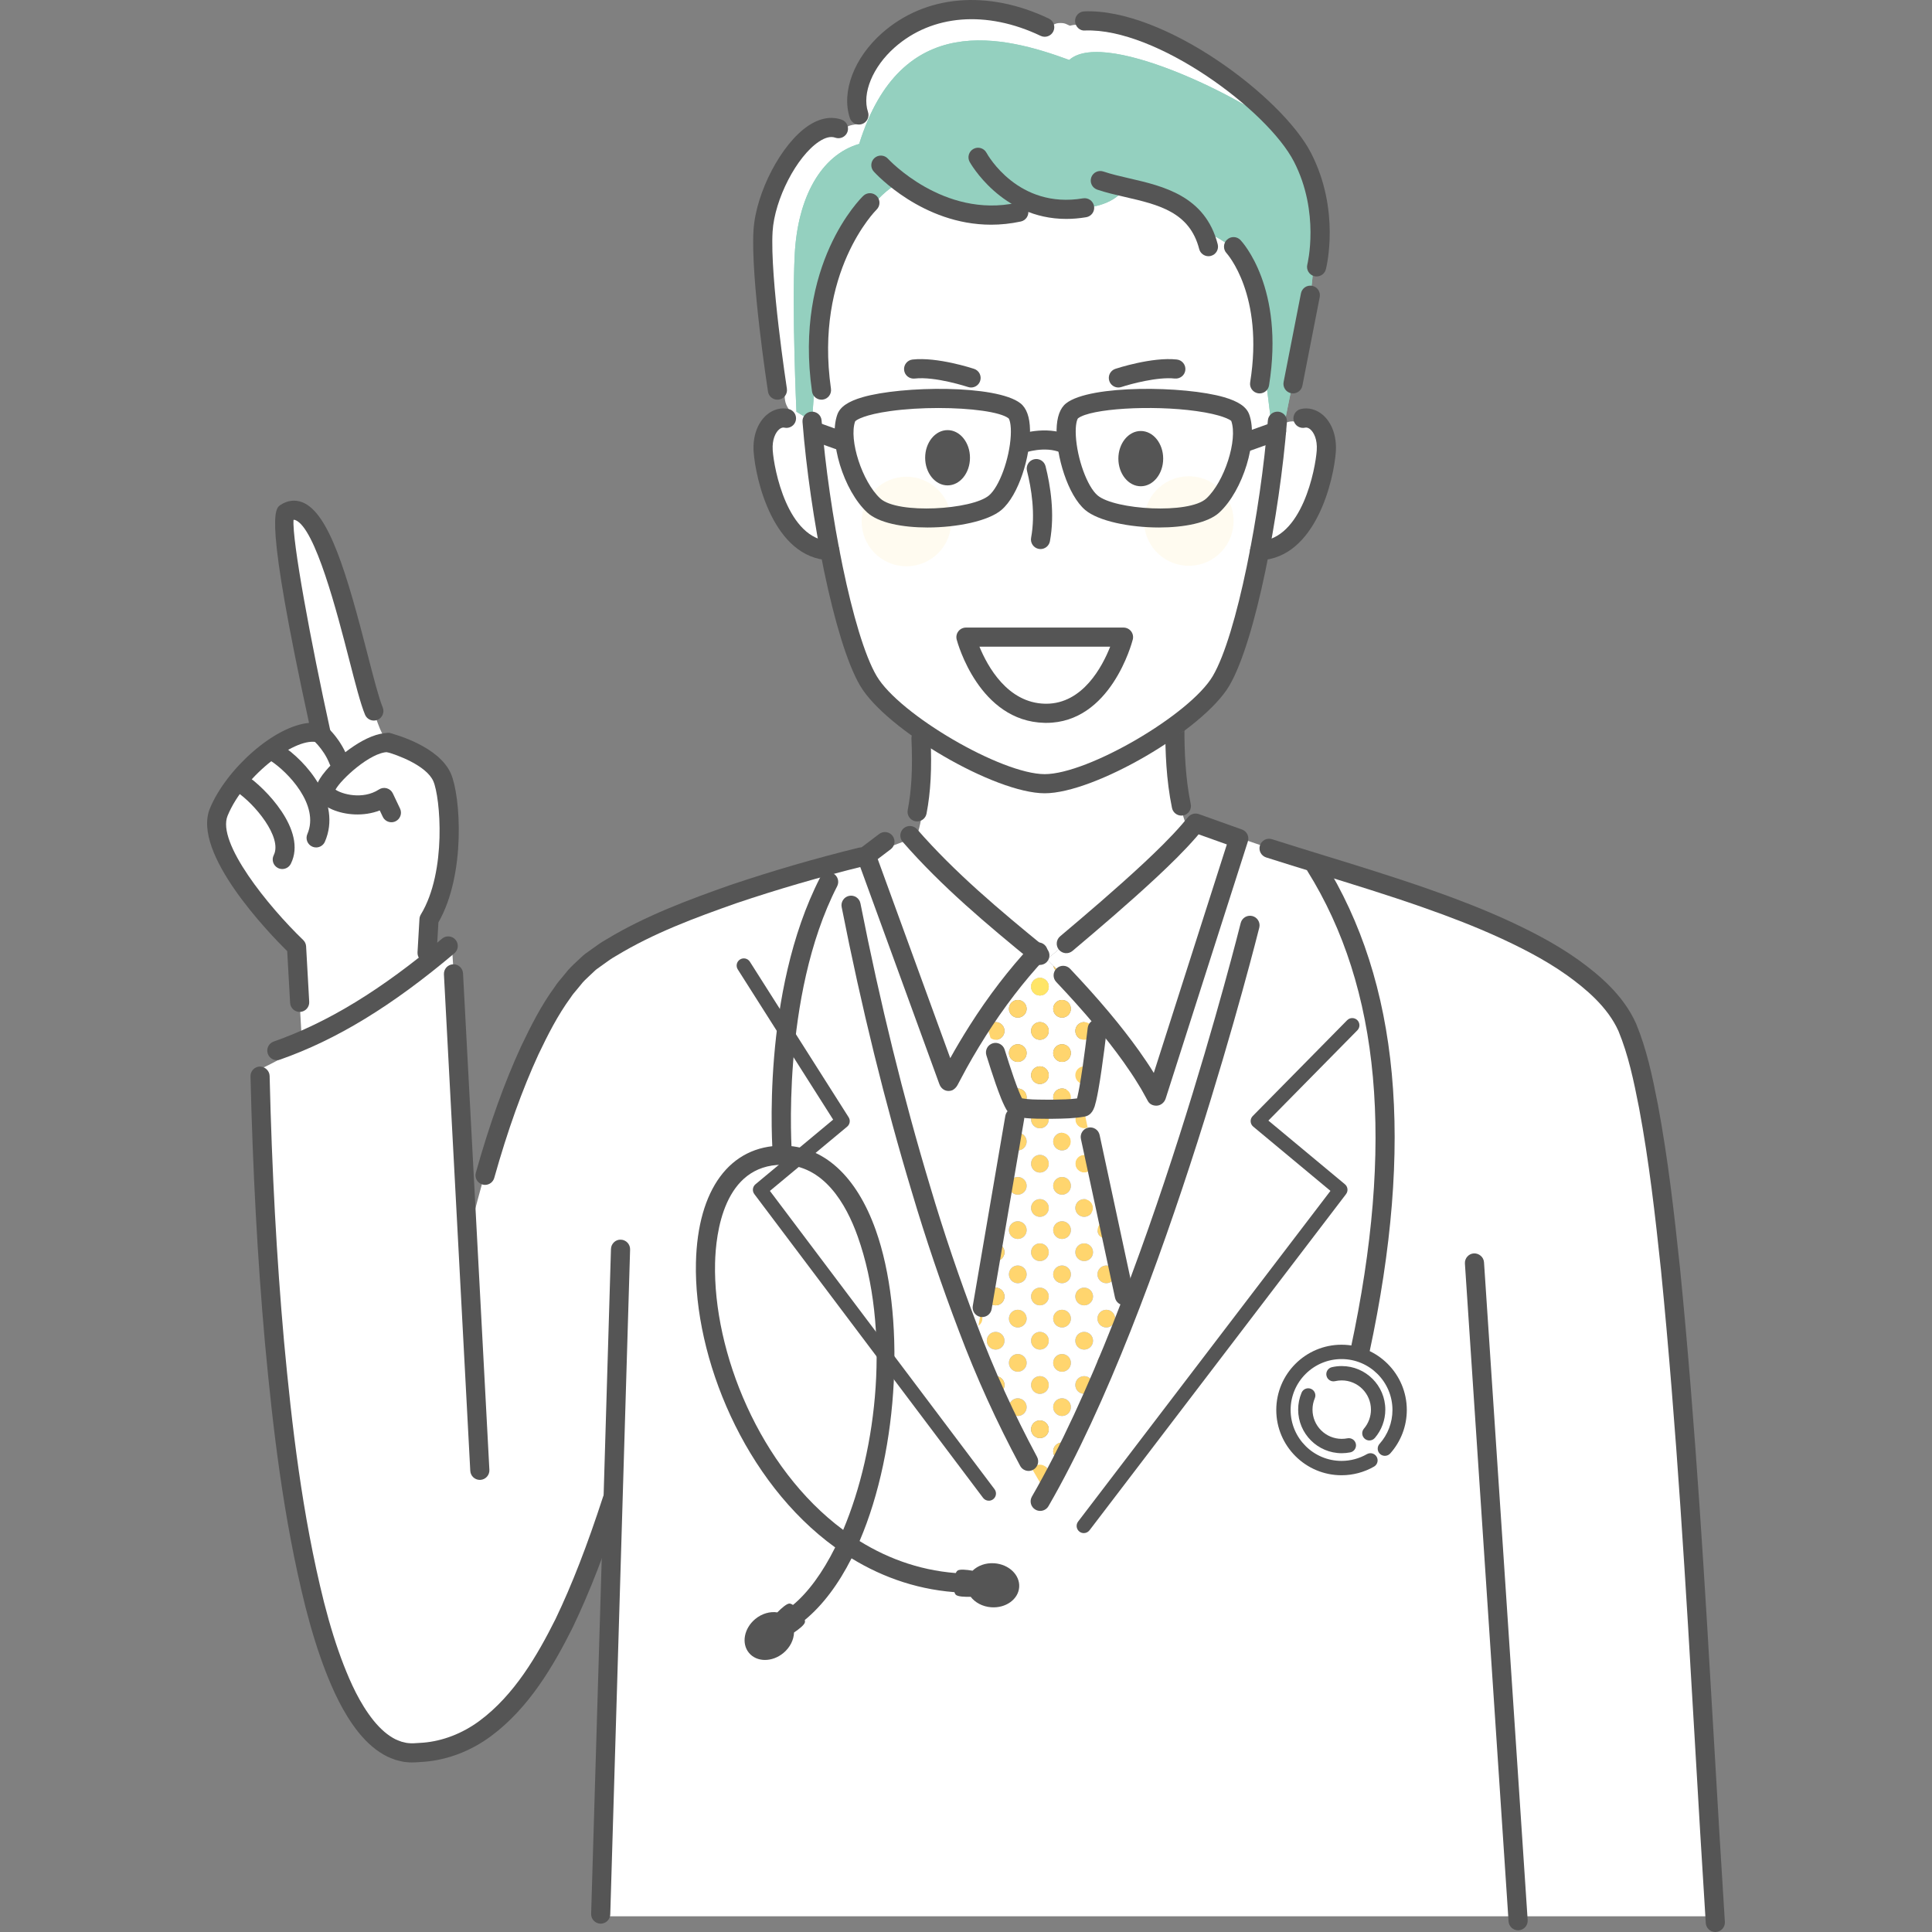 <?xml version="1.0" encoding="utf-8"?>
<!-- Generator: Adobe Illustrator 27.5.0, SVG Export Plug-In . SVG Version: 6.00 Build 0)  -->
<svg version="1.1" id="レイヤー_1" xmlns="http://www.w3.org/2000/svg" xmlns:xlink="http://www.w3.org/1999/xlink" x="0px"
	 y="0px" viewBox="0 0 227.96 227.963" style="enable-background:new 0 0 227.96 227.963;" xml:space="preserve">
<rect x="0" y="0" width="227.96" height="227.963" fill="#808080" stroke="none"/>
<style type="text/css">
	.st0{fill:#FFFFFF;}
	.st1{fill:#555555;}
	.st2{fill:#FFD56E;}
	.st3{fill:#FFECB4;}
	.st4{fill:#FFE567;}
	.st5{opacity:0.2;}
	.st6{fill:#93D0C0;}
	.st7{fill:#94D0BF;}
</style>
<g>
	<g>
		<g>
			<g>
				<g>
					<path class="st0" d="M25.812,95.819c-1.419,4.603,9.18,15.908,9.18,15.908l0.803,14.341
						c4.115,1.784,8.342-5.859,14.331-9.063l0.494-8.511c0,0,3.493-9.092,2.519-12.932
						c-0.974-3.84-4.809-7.153-7.294-8.062c-2.485-0.908-6.392-28.538-12.118-26.984
						c-2.708,0.735,3.642,25.677,3.642,25.677S28.182,88.134,25.812,95.819z"/>
				</g>
				<g>
					<g>
						<g>
							<path class="st1" d="M49.492,108.428l-0.228,3.938c-0.036,0.622,0.439,1.156,1.062,1.192
								c0.022,0.001,0.044,0.002,0.066,0.002c0.594,0,1.091-0.463,1.126-1.064l0.212-3.665
								c3.248-5.639,2.632-14.917,1.466-17.565c-1.405-3.19-6.51-4.594-7.087-4.743
								c-0.605-0.161-1.218,0.206-1.375,0.808c-0.157,0.603,0.205,1.219,0.808,1.377
								c1.276,0.333,4.768,1.605,5.588,3.469c0.819,1.861,1.615,10.646-1.476,15.73
								C49.559,108.064,49.503,108.243,49.492,108.428z"/>
						</g>
					</g>
					<g>
						<g>
							<path class="st1" d="M24.768,95.39c-2.171,5.268,6.995,14.74,9.121,16.839l0.342,6.103
								c0.034,0.601,0.531,1.066,1.126,1.066c0.021,0,0.043-0.001,0.064-0.002c0.622-0.034,1.098-0.568,1.064-1.189
								l-0.366-6.542c-0.016-0.284-0.139-0.552-0.344-0.751c-4.141-3.989-10.224-11.498-8.92-14.664
								c2.018-4.895,8.267-9.46,10.669-8.632c0.384,0.133,0.814,0.046,1.119-0.224
								c0.305-0.271,0.44-0.687,0.352-1.086c-2.348-10.682-4.54-22.566-4.359-24.973
								c0.085-0.011,0.152,0.008,0.216,0.032c2.345,0.908,4.939,10.986,6.332,16.399
								c0.76,2.953,1.36,5.284,1.885,6.557c0.237,0.578,0.894,0.849,1.474,0.614
								c0.576-0.238,0.851-0.898,0.613-1.474c-0.465-1.128-1.077-3.506-1.786-6.26
								c-2.423-9.414-4.529-16.713-7.703-17.942c-0.858-0.331-1.742-0.225-2.559,0.31
								c-0.689,0.452-1.96,1.285,3.355,25.725C32.327,85.67,26.671,90.774,24.768,95.39z"/>
						</g>
					</g>
					<g>
						<g>
							<path class="st1" d="M45.756,88.743c0.015,0,0.03,0,0.045,0.001c0.589,0.026,1.141-0.479,1.155-1.102
								c0.015-0.623-0.478-1.14-1.102-1.155c-2.567-0.044-5.916,2.687-7.397,4.433
								c-1.233,1.453-1.263,2.219-1.178,2.668c0.149,0.787,0.821,1.456,1.944,1.935
								c1.493,0.639,3.66,0.849,5.584,0.102l0.356,0.748c0.193,0.407,0.598,0.645,1.02,0.645
								c0.163,0,0.327-0.035,0.484-0.109c0.563-0.268,0.802-0.941,0.535-1.503l-0.851-1.792
								c-0.139-0.294-0.399-0.514-0.712-0.602c-0.315-0.09-0.65-0.039-0.922,0.139
								c-1.953,1.27-4.455,0.516-5.128,0.018C40.231,91.957,43.722,88.743,45.756,88.743z"/>
						</g>
					</g>
					<g>
						<g>
							<path class="st1" d="M38.889,90.141c0.174,0.448,0.6,0.721,1.053,0.721c0.136,0,0.274-0.024,0.408-0.076
								c0.581-0.225,0.87-0.88,0.645-1.46c-0.96-2.478-2.856-3.964-2.936-4.025
								c-0.492-0.381-1.196-0.291-1.579,0.201c-0.382,0.49-0.294,1.198,0.195,1.583
								C36.69,87.094,38.164,88.267,38.889,90.141z"/>
						</g>
					</g>
					<g>
						<g>
							<path class="st1" d="M36.851,99.898c0.146,0.064,0.299,0.094,0.449,0.094c0.436,0,0.851-0.254,1.036-0.679
								c2.009-4.63-2.126-9.487-5.204-11.46c-0.524-0.338-1.223-0.184-1.559,0.341
								c-0.337,0.525-0.184,1.224,0.341,1.56c1.987,1.274,5.842,5.223,4.351,8.66
								C36.017,98.985,36.279,99.65,36.851,99.898z"/>
						</g>
					</g>
					<g>
						<g>
							<path class="st1" d="M32.798,102.418c0.163,0.082,0.336,0.12,0.506,0.12c0.413,0,0.811-0.227,1.01-0.622
								c1.987-3.95-3.166-9.06-5.165-10.376c-0.52-0.345-1.22-0.198-1.563,0.322
								c-0.343,0.52-0.198,1.22,0.322,1.563c2.103,1.384,5.448,5.373,4.39,7.478
								C32.017,101.459,32.241,102.138,32.798,102.418z"/>
						</g>
					</g>
				</g>
			</g>
		</g>
	</g>
	<g>
		<g id="XMLID_74_">
			<g>
				<path class="st0" d="M120.395,130.633c-0.64-0.366-2.361-6.319-3.499-10.453c-1.467,2.108-2.984,4.55-4.463,7.325
					l-9.269-26.792c0,0-27.112,7.686-32.746,12.018c-9.241,7.106-13.966,28.98-15.002,32.345l-2.04-32.629
					c-3.863,2.37-16.684,10.937-22.806,13.764c0.65,16.709,1.092,79.444,18.087,80.624
					c11.036,0.766,17.299-10.883,24.214-33.447l0.021,0c-0.359,13.048-2.229,52.715-2.229,52.715h131.512
					c0,0-3.058-93.843-10.345-105.177c-7.737-12.031-36.772-18.152-51.105-24.165
					c0.163,0.584,0.336,1.147,0.554,1.647l0.011,0c0.285-0.308,0.538-0.616,0.78-0.902l4.466,2.832
					l-9.634,29.342c-1.552-3.128-5.963-8.268-8.539-11.413c-0.655,5.084-3.317,13.129-3.763,13.348l8.528,23.445
					c-3.077,7.521-5.445,13.076-9.015,19.199c-3.018-5.048-6.758-9.305-9.182-15.7l1.101-0.028L120.395,130.633z"/>
			</g>
			<g>
				<path class="st0" d="M145.507,99.875l-4.513-2.757c-0.237,0.291-0.485,0.603-0.765,0.915
					c-3.737,4.297-11.341,10.662-16.693,15.153c1.756,1.766,3.931,4.071,6.053,6.58
					c2.628,3.102,5.17,6.505,6.774,9.607L145.507,99.875z"/>
			</g>
			<g>
				<path class="st0" d="M107.921,99.315c4.017,4.502,9.467,9.154,14.378,13.15c0.075-0.097,0.162-0.183,0.237-0.269
					c0.312,0.302,0.646,0.635,1.002,0.991c5.353-4.491,12.956-10.856,16.693-15.153h-0.011
					c-0.226-0.495-0.409-1.055-0.582-1.637c-1.508-5.266-1.002-13.387-1.002-13.387l-30.263,1.152
					c0,0,1.626,9.402-0.226,14.572C108.082,98.938,108.007,99.132,107.921,99.315z"/>
			</g>
			<g>
				<g>
					<path class="st2" d="M131.118,145.985l-0.397-1.85c-0.063-0.012-0.12-0.037-0.186-0.037
						c-0.577,0-1.044,0.467-1.044,1.044c0,0.577,0.468,1.044,1.044,1.044
						C130.755,146.186,130.949,146.102,131.118,145.985z"/>
				</g>
				<g>
					<path class="st2" d="M129.69,139.338c-0.116,0.168-0.2,0.361-0.2,0.581c0,0.379,0.212,0.696,0.514,0.879
						L129.69,139.338z"/>
				</g>
				<g>
					<path class="st2" d="M128.968,147.753c0-0.577-0.468-1.044-1.045-1.044c-0.577,0-1.044,0.467-1.044,1.044
						c0,0.577,0.468,1.044,1.044,1.044C128.499,148.797,128.968,148.329,128.968,147.753z"/>
				</g>
				<g>
					<path class="st2" d="M132.454,152.205c-0.213,0.191-0.353,0.461-0.353,0.771c0,0.465,0.309,0.846,0.73,0.981
						L132.454,152.205z"/>
				</g>
				<g>
					<path class="st2" d="M131.579,155.586c0-0.577-0.468-1.044-1.045-1.044c-0.577,0-1.044,0.468-1.044,1.044
						c0,0.577,0.468,1.044,1.044,1.044C131.111,156.631,131.579,156.163,131.579,155.586z"/>
				</g>
				<g>
					<path class="st2" d="M131.579,150.364c0-0.577-0.468-1.044-1.045-1.044c-0.577,0-1.044,0.468-1.044,1.044
						c0,0.577,0.468,1.044,1.044,1.044C131.111,151.409,131.579,150.941,131.579,150.364z"/>
				</g>
				<g>
					<path class="st2" d="M128.968,158.198c0-0.577-0.468-1.044-1.045-1.044c-0.577,0-1.044,0.467-1.044,1.044
						c0,0.576,0.468,1.044,1.044,1.044C128.499,159.242,128.968,158.774,128.968,158.198z"/>
				</g>
				<g>
					<path class="st2" d="M130.978,159.872c-0.136-0.065-0.284-0.107-0.444-0.107c-0.577,0-1.044,0.468-1.044,1.044
						c0,0.449,0.286,0.824,0.684,0.972C130.444,161.147,130.713,160.512,130.978,159.872z"/>
				</g>
				<g>
					<path class="st2" d="M128.968,163.42c0-0.577-0.468-1.044-1.045-1.044c-0.577,0-1.044,0.468-1.044,1.044
						c0,0.577,0.468,1.045,1.044,1.045C128.499,164.465,128.968,163.997,128.968,163.42z"/>
				</g>
				<g>
					<path class="st2" d="M128.968,137.308c0-0.577-0.468-1.044-1.045-1.044c-0.577,0-1.044,0.467-1.044,1.044
						c0,0.577,0.468,1.044,1.044,1.044C128.499,138.353,128.968,137.885,128.968,137.308z"/>
				</g>
				<g>
					<path class="st2" d="M128.337,133.043l-0.429-1.999c-0.569,0.008-1.029,0.47-1.029,1.041
						c0,0.577,0.468,1.045,1.044,1.045C128.07,133.131,128.21,133.099,128.337,133.043z"/>
				</g>
				<g>
					<path class="st2" d="M123.746,132.086c0-0.577-0.468-1.044-1.045-1.044c-0.577,0-1.044,0.468-1.044,1.044
						c0,0.577,0.468,1.045,1.044,1.045C123.277,133.131,123.746,132.663,123.746,132.086z"/>
				</g>
				<g>
					<path class="st2" d="M121.135,134.697c0-0.577-0.468-1.044-1.045-1.044c-0.333,0-0.616,0.165-0.807,0.408
						l-0.168,0.981c0.143,0.406,0.52,0.7,0.975,0.7C120.667,135.742,121.135,135.274,121.135,134.697z"/>
				</g>
				<g>
					<path class="st2" d="M126.356,134.697c0-0.577-0.468-1.044-1.044-1.044c-0.577,0-1.045,0.468-1.045,1.044
						c0,0.577,0.468,1.044,1.045,1.044C125.888,135.742,126.356,135.274,126.356,134.697z"/>
				</g>
				<g>
					<path class="st2" d="M128.968,142.531c0-0.577-0.468-1.044-1.045-1.044c-0.577,0-1.044,0.467-1.044,1.044
						c0,0.577,0.468,1.045,1.044,1.045C128.499,143.575,128.968,143.107,128.968,142.531z"/>
				</g>
				<g>
					<path class="st2" d="M123.746,142.531c0-0.577-0.468-1.044-1.045-1.044c-0.577,0-1.044,0.467-1.044,1.044
						c0,0.577,0.468,1.045,1.044,1.045C123.277,143.575,123.746,143.107,123.746,142.531z"/>
				</g>
				<g>
					<path class="st2" d="M121.135,145.142c0-0.577-0.468-1.044-1.045-1.044c-0.577,0-1.044,0.467-1.044,1.044
						c0,0.577,0.468,1.044,1.044,1.044C120.667,146.186,121.135,145.718,121.135,145.142z"/>
				</g>
				<g>
					<path class="st2" d="M126.356,145.142c0-0.577-0.468-1.044-1.044-1.044c-0.577,0-1.045,0.467-1.045,1.044
						c0,0.577,0.468,1.044,1.045,1.044C125.888,146.186,126.356,145.718,126.356,145.142z"/>
				</g>
				<g>
					<path class="st2" d="M121.135,139.919c0-0.577-0.468-1.044-1.045-1.044c-0.577,0-1.044,0.468-1.044,1.044
						c0,0.577,0.468,1.044,1.044,1.044C120.667,140.964,121.135,140.496,121.135,139.919z"/>
				</g>
				<g>
					<path class="st2" d="M126.356,139.919c0-0.577-0.468-1.044-1.044-1.044c-0.577,0-1.045,0.468-1.045,1.044
						c0,0.577,0.468,1.044,1.045,1.044C125.888,140.964,126.356,140.496,126.356,139.919z"/>
				</g>
				<g>
					<path class="st2" d="M117.986,141.636l-0.326,1.903c0.487-0.089,0.863-0.496,0.863-1.008
						C118.523,142.142,118.301,141.816,117.986,141.636z"/>
				</g>
				<g>
					<path class="st2" d="M123.746,137.308c0-0.577-0.468-1.044-1.045-1.044c-0.577,0-1.044,0.467-1.044,1.044
						c0,0.577,0.468,1.044,1.044,1.044C123.277,138.353,123.746,137.885,123.746,137.308z"/>
				</g>
				<g>
					<path class="st2" d="M128.968,152.975c0-0.577-0.468-1.044-1.045-1.044c-0.577,0-1.044,0.468-1.044,1.044
						c0,0.577,0.468,1.045,1.044,1.045C128.499,154.02,128.968,153.552,128.968,152.975z"/>
				</g>
				<g>
					<path class="st2" d="M123.746,152.975c0-0.577-0.468-1.044-1.045-1.044c-0.577,0-1.044,0.468-1.044,1.044
						c0,0.577,0.468,1.045,1.044,1.045C123.277,154.02,123.746,153.552,123.746,152.975z"/>
				</g>
				<g>
					<path class="st2" d="M121.135,155.586c0-0.577-0.468-1.044-1.045-1.044c-0.577,0-1.044,0.468-1.044,1.044
						c0,0.577,0.468,1.044,1.044,1.044C120.667,156.631,121.135,156.163,121.135,155.586z"/>
				</g>
				<g>
					<path class="st2" d="M126.356,155.586c0-0.577-0.468-1.044-1.044-1.044c-0.577,0-1.045,0.468-1.045,1.044
						c0,0.577,0.468,1.044,1.045,1.044C125.888,156.631,126.356,156.163,126.356,155.586z"/>
				</g>
				<g>
					<path class="st2" d="M121.135,150.364c0-0.577-0.468-1.044-1.045-1.044c-0.577,0-1.044,0.468-1.044,1.044
						c0,0.577,0.468,1.044,1.044,1.044C120.667,151.409,121.135,150.941,121.135,150.364z"/>
				</g>
				<g>
					<path class="st2" d="M126.356,150.364c0-0.577-0.468-1.044-1.044-1.044c-0.577,0-1.045,0.468-1.045,1.044
						c0,0.577,0.468,1.044,1.045,1.044C125.888,151.409,126.356,150.941,126.356,150.364z"/>
				</g>
				<g>
					<path class="st2" d="M123.746,147.753c0-0.577-0.468-1.044-1.045-1.044c-0.577,0-1.044,0.467-1.044,1.044
						c0,0.577,0.468,1.044,1.044,1.044C123.277,148.797,123.746,148.329,123.746,147.753z"/>
				</g>
				<g>
					<path class="st2" d="M126.879,168.642c0,0.113,0.031,0.216,0.064,0.317c0.203-0.425,0.405-0.855,0.606-1.286
						C127.158,167.824,126.879,168.198,126.879,168.642z"/>
				</g>
				<g>
					<path class="st2" d="M123.746,163.42c0-0.577-0.468-1.044-1.045-1.044c-0.577,0-1.044,0.468-1.044,1.044
						c0,0.577,0.468,1.045,1.044,1.045C123.277,164.465,123.746,163.997,123.746,163.42z"/>
				</g>
				<g>
					<path class="st2" d="M121.135,166.031c0-0.577-0.468-1.044-1.045-1.044c-0.577,0-1.044,0.468-1.044,1.044
						c0,0.577,0.468,1.044,1.044,1.044C120.667,167.076,121.135,166.608,121.135,166.031z"/>
				</g>
				<g>
					<path class="st2" d="M126.356,166.031c0-0.577-0.468-1.044-1.044-1.044c-0.577,0-1.045,0.468-1.045,1.044
						c0,0.577,0.468,1.044,1.045,1.044C125.888,167.076,126.356,166.608,126.356,166.031z"/>
				</g>
				<g>
					<path class="st2" d="M121.135,160.809c0-0.577-0.468-1.044-1.045-1.044c-0.577,0-1.044,0.468-1.044,1.044
						c0,0.577,0.468,1.044,1.044,1.044C120.667,161.853,121.135,161.386,121.135,160.809z"/>
				</g>
				<g>
					<path class="st2" d="M126.356,160.809c0-0.577-0.468-1.044-1.044-1.044c-0.577,0-1.045,0.468-1.045,1.044
						c0,0.577,0.468,1.044,1.045,1.044C125.888,161.853,126.356,161.386,126.356,160.809z"/>
				</g>
				<g>
					<path class="st2" d="M123.746,158.198c0-0.577-0.468-1.044-1.045-1.044c-0.577,0-1.044,0.467-1.044,1.044
						c0,0.576,0.468,1.044,1.044,1.044C123.277,159.242,123.746,158.774,123.746,158.198z"/>
				</g>
				<g>
					<path class="st2" d="M118.523,158.198c0-0.577-0.468-1.044-1.045-1.044c-0.577,0-1.044,0.467-1.044,1.044
						c0,0.576,0.468,1.044,1.044,1.044C118.055,159.242,118.523,158.774,118.523,158.198z"/>
				</g>
				<g>
					<path class="st0" d="M115.453,156.428l-0.359,2.099l-0.215,0.086c0.178,0.447,0.361,0.888,0.542,1.331
						c0.289,0.186,0.492,0.495,0.492,0.864c0,0.081-0.029,0.153-0.046,0.229c0.253,0.606,0.51,1.205,0.768,1.803
						c0.188-0.274,0.488-0.464,0.845-0.464c0.577,0,1.045,0.468,1.045,1.044c0,0.577-0.468,1.045-1.045,1.045
						c-0.05,0-0.093-0.022-0.141-0.029c0.89,1.992,1.808,3.926,2.76,5.774c0.573,0.004,1.038,0.469,1.038,1.043
						c0,0.214-0.08,0.402-0.191,0.567c0.283,0.524,0.57,1.036,0.858,1.544c0.178-0.32,0.507-0.545,0.899-0.545
						c0.576,0,1.045,0.468,1.045,1.044c0,0.577-0.468,1.045-1.045,1.045c-0,0-0-0-0-0
						c0.21,0.352,0.419,0.711,0.632,1.054c0.661-1.178,1.311-2.412,1.956-3.671
						c-0.566-0.013-1.022-0.471-1.022-1.04c0-0.577,0.468-1.044,1.045-1.044c0.339,0,0.626,0.172,0.817,0.423
						c0.273-0.552,0.544-1.109,0.814-1.672c-0.033-0.102-0.064-0.205-0.064-0.317c0-0.445,0.279-0.818,0.67-0.969
						c0.895-1.914,1.77-3.884,2.625-5.893c-0.398-0.147-0.684-0.522-0.684-0.972c0-0.577,0.468-1.044,1.044-1.044
						c0.16,0,0.308,0.043,0.444,0.107c0.693-1.671,1.374-3.36,2.036-5.06l-0.184-0.855
						c-0.42-0.135-0.73-0.516-0.73-0.981c0-0.309,0.14-0.579,0.353-0.771l-1.336-6.22
						c-0.169,0.117-0.363,0.201-0.584,0.201c-0.577,0-1.044-0.468-1.044-1.044c0-0.577,0.468-1.044,1.044-1.044
						c0.066,0,0.124,0.026,0.186,0.037l-0.717-3.337c-0.302-0.183-0.514-0.5-0.514-0.879
						c0-0.22,0.084-0.413,0.2-0.581l-1.353-6.295c-0.127,0.055-0.267,0.087-0.414,0.087
						c-0.577,0-1.044-0.468-1.044-1.045c0-0.572,0.46-1.033,1.029-1.041l-0.095-0.443
						c0.196-0.1,0.455-1.241,0.732-2.921c-0.176,0.134-0.384,0.228-0.622,0.228
						c-0.577,0-1.044-0.468-1.044-1.044c0-0.577,0.468-1.044,1.044-1.044c0.354,0,0.651,0.187,0.841,0.457
						c0.283-1.923,0.574-4.256,0.826-6.509c-0.707-0.837-1.415-1.637-2.117-2.415
						c-0.241-0.117-0.428-0.321-0.522-0.575c-0.628-0.687-1.242-1.348-1.831-1.963
						c-0.428-0.083-0.752-0.414-0.821-0.847c-0.256-0.262-0.521-0.538-0.762-0.78
						c-0.054,0.054-0.108,0.108-0.162,0.151c-0.355-0.291-0.711-0.582-1.077-0.872
						c-0.368,0.394-0.763,0.832-1.172,1.3c0.001,0.015,0.009,0.028,0.009,0.043c0,0.531-0.404,0.953-0.917,1.019
						c-1.235,1.482-2.599,3.269-4.015,5.382c0.099,0.338,0.203,0.69,0.309,1.048
						c0.154-0.386,0.526-0.66,0.966-0.66c0.577,0,1.045,0.468,1.045,1.044c0,0.577-0.468,1.045-1.045,1.045
						c-0.229,0-0.43-0.089-0.603-0.215c0.353,1.169,0.726,2.371,1.089,3.483c0.328,0.176,0.559,0.51,0.559,0.909
						c0,0.16-0.042,0.307-0.106,0.442c0.245,0.712,0.478,1.347,0.689,1.87c0.131-0.428,0.513-0.745,0.984-0.745
						c0.577,0,1.045,0.468,1.045,1.044c0,0.577-0.468,1.044-1.045,1.044c-0.13,0-0.251-0.03-0.366-0.074
						c0.055,0.075,0.106,0.131,0.151,0.156l-0.592,3.459c0.191-0.242,0.474-0.408,0.807-0.408
						c0.577,0,1.045,0.468,1.045,1.044c0,0.577-0.468,1.044-1.045,1.044c-0.455,0-0.832-0.295-0.975-0.7
						l-1.129,6.595c0.315,0.18,0.538,0.505,0.538,0.895c0,0.512-0.377,0.919-0.863,1.008l-0.556,3.245
						c0.117-0.045,0.242-0.075,0.374-0.075c0.577,0,1.045,0.467,1.045,1.044c0,0.577-0.468,1.044-1.045,1.044
						c-0.26,0-0.491-0.105-0.674-0.263l-1.105,6.452c0.124,0.172,0.212,0.372,0.212,0.6
						C115.912,155.941,115.724,156.239,115.453,156.428z M130.534,149.32c0.577,0,1.045,0.468,1.045,1.044
						c0,0.577-0.468,1.044-1.045,1.044c-0.577,0-1.044-0.468-1.044-1.044
						C129.49,149.787,129.957,149.32,130.534,149.32z M130.534,154.542c0.577,0,1.045,0.468,1.045,1.044
						c0,0.577-0.468,1.044-1.045,1.044c-0.577,0-1.044-0.468-1.044-1.044
						C129.49,155.009,129.957,154.542,130.534,154.542z M127.923,120.597c0.577,0,1.045,0.468,1.045,1.044
						c0,0.577-0.468,1.045-1.045,1.045c-0.577,0-1.044-0.468-1.044-1.045
						C126.879,121.065,127.346,120.597,127.923,120.597z M127.923,136.264c0.577,0,1.045,0.467,1.045,1.044
						c0,0.577-0.468,1.044-1.045,1.044c-0.577,0-1.044-0.468-1.044-1.044
						C126.879,136.731,127.346,136.264,127.923,136.264z M127.923,141.486c0.577,0,1.045,0.467,1.045,1.044
						c0,0.577-0.468,1.045-1.045,1.045c-0.577,0-1.044-0.468-1.044-1.045
						C126.879,141.954,127.346,141.486,127.923,141.486z M127.923,146.709c0.577,0,1.045,0.467,1.045,1.044
						c0,0.577-0.468,1.044-1.045,1.044c-0.577,0-1.044-0.468-1.044-1.044
						C126.879,147.176,127.346,146.709,127.923,146.709z M127.923,151.931c0.577,0,1.045,0.468,1.045,1.044
						c0,0.577-0.468,1.045-1.045,1.045c-0.577,0-1.044-0.468-1.044-1.045
						C126.879,152.398,127.346,151.931,127.923,151.931z M127.923,157.153c0.577,0,1.045,0.467,1.045,1.044
						c0,0.576-0.468,1.044-1.045,1.044c-0.577,0-1.044-0.468-1.044-1.044
						C126.879,157.62,127.346,157.153,127.923,157.153z M127.923,162.375c0.577,0,1.045,0.468,1.045,1.044
						c0,0.577-0.468,1.045-1.045,1.045c-0.577,0-1.044-0.468-1.044-1.045
						C126.879,162.843,127.346,162.375,127.923,162.375z M125.312,117.986c0.577,0,1.044,0.468,1.044,1.044
						c0,0.577-0.468,1.044-1.044,1.044c-0.577,0-1.045-0.468-1.045-1.044
						C124.267,118.454,124.735,117.986,125.312,117.986z M125.312,123.208c0.577,0,1.044,0.468,1.044,1.044
						c0,0.577-0.468,1.044-1.044,1.044c-0.577,0-1.045-0.468-1.045-1.044
						C124.267,123.676,124.735,123.208,125.312,123.208z M125.312,128.43c0.577,0,1.044,0.468,1.044,1.044
						c0,0.577-0.468,1.044-1.044,1.044c-0.577,0-1.045-0.467-1.045-1.044
						C124.267,128.898,124.735,128.43,125.312,128.43z M125.312,133.653c0.577,0,1.044,0.468,1.044,1.044
						c0,0.577-0.468,1.044-1.044,1.044c-0.577,0-1.045-0.468-1.045-1.044
						C124.267,134.12,124.735,133.653,125.312,133.653z M125.312,138.875c0.577,0,1.044,0.468,1.044,1.044
						c0,0.577-0.468,1.044-1.044,1.044c-0.577,0-1.045-0.467-1.045-1.044
						C124.267,139.343,124.735,138.875,125.312,138.875z M125.312,144.097c0.577,0,1.044,0.467,1.044,1.044
						c0,0.577-0.468,1.044-1.044,1.044c-0.577,0-1.045-0.468-1.045-1.044
						C124.267,144.565,124.735,144.097,125.312,144.097z M125.312,149.32c0.577,0,1.044,0.468,1.044,1.044
						c0,0.577-0.468,1.044-1.044,1.044c-0.577,0-1.045-0.468-1.045-1.044
						C124.267,149.787,124.735,149.32,125.312,149.32z M125.312,154.542c0.577,0,1.044,0.468,1.044,1.044
						c0,0.577-0.468,1.044-1.044,1.044c-0.577,0-1.045-0.468-1.045-1.044
						C124.267,155.009,124.735,154.542,125.312,154.542z M125.312,159.764c0.577,0,1.044,0.468,1.044,1.044
						c0,0.577-0.468,1.044-1.044,1.044c-0.577,0-1.045-0.468-1.045-1.044
						C124.267,160.232,124.735,159.764,125.312,159.764z M125.312,164.987c0.577,0,1.044,0.468,1.044,1.044
						c0,0.577-0.468,1.044-1.044,1.044c-0.577,0-1.045-0.468-1.045-1.044
						C124.267,165.454,124.735,164.987,125.312,164.987z M122.701,115.375c0.576,0,1.045,0.467,1.045,1.044
						c0,0.577-0.468,1.044-1.045,1.044c-0.577,0-1.044-0.468-1.044-1.044
						C121.657,115.842,122.124,115.375,122.701,115.375z M122.701,120.597c0.576,0,1.045,0.468,1.045,1.044
						c0,0.577-0.468,1.045-1.045,1.045c-0.577,0-1.044-0.468-1.044-1.045C121.657,121.065,122.124,120.597,122.701,120.597
						z M122.701,125.819c0.576,0,1.045,0.467,1.045,1.044c0,0.577-0.468,1.044-1.045,1.044
						c-0.577,0-1.044-0.468-1.044-1.044C121.657,126.286,122.124,125.819,122.701,125.819z M122.701,131.042
						c0.576,0,1.045,0.468,1.045,1.044c0,0.577-0.468,1.045-1.045,1.045c-0.577,0-1.044-0.468-1.044-1.045
						C121.657,131.509,122.124,131.042,122.701,131.042z M122.701,136.264c0.576,0,1.045,0.467,1.045,1.044
						c0,0.577-0.468,1.044-1.045,1.044c-0.577,0-1.044-0.468-1.044-1.044
						C121.657,136.731,122.124,136.264,122.701,136.264z M122.701,141.486c0.576,0,1.045,0.467,1.045,1.044
						c0,0.577-0.468,1.045-1.045,1.045c-0.577,0-1.044-0.468-1.044-1.045
						C121.657,141.954,122.124,141.486,122.701,141.486z M122.701,146.709c0.576,0,1.045,0.467,1.045,1.044
						c0,0.577-0.468,1.044-1.045,1.044c-0.577,0-1.044-0.468-1.044-1.044
						C121.657,147.176,122.124,146.709,122.701,146.709z M122.701,151.931c0.576,0,1.045,0.468,1.045,1.044
						c0,0.577-0.468,1.045-1.045,1.045c-0.577,0-1.044-0.468-1.044-1.045
						C121.657,152.398,122.124,151.931,122.701,151.931z M122.701,157.153c0.576,0,1.045,0.467,1.045,1.044
						c0,0.576-0.468,1.044-1.045,1.044c-0.577,0-1.044-0.468-1.044-1.044
						C121.657,157.62,122.124,157.153,122.701,157.153z M122.701,162.375c0.576,0,1.045,0.468,1.045,1.044
						c0,0.577-0.468,1.045-1.045,1.045c-0.577,0-1.044-0.468-1.044-1.045
						C121.657,162.843,122.124,162.375,122.701,162.375z M122.701,167.598c0.576,0,1.045,0.467,1.045,1.044
						c0,0.577-0.468,1.044-1.045,1.044c-0.577,0-1.044-0.468-1.044-1.044
						C121.657,168.065,122.124,167.598,122.701,167.598z M120.09,117.986c0.577,0,1.045,0.468,1.045,1.044
						c0,0.577-0.468,1.044-1.045,1.044c-0.577,0-1.044-0.468-1.044-1.044
						C119.046,118.454,119.513,117.986,120.09,117.986z M120.09,125.297c-0.577,0-1.044-0.468-1.044-1.044
						c0-0.577,0.468-1.044,1.044-1.044c0.577,0,1.045,0.468,1.045,1.044
						C121.135,124.829,120.667,125.297,120.09,125.297z M120.09,138.875c0.577,0,1.045,0.468,1.045,1.044
						c0,0.577-0.468,1.044-1.045,1.044c-0.577,0-1.044-0.467-1.044-1.044
						C119.046,139.343,119.513,138.875,120.09,138.875z M120.09,144.097c0.577,0,1.045,0.467,1.045,1.044
						c0,0.577-0.468,1.044-1.045,1.044c-0.577,0-1.044-0.468-1.044-1.044
						C119.046,144.565,119.513,144.097,120.09,144.097z M120.09,149.32c0.577,0,1.045,0.468,1.045,1.044
						c0,0.577-0.468,1.044-1.045,1.044c-0.577,0-1.044-0.468-1.044-1.044
						C119.046,149.787,119.513,149.32,120.09,149.32z M120.09,154.542c0.577,0,1.045,0.468,1.045,1.044
						c0,0.577-0.468,1.044-1.045,1.044c-0.577,0-1.044-0.468-1.044-1.044
						C119.046,155.009,119.513,154.542,120.09,154.542z M120.09,159.764c0.577,0,1.045,0.468,1.045,1.044
						c0,0.577-0.468,1.044-1.045,1.044c-0.577,0-1.044-0.468-1.044-1.044
						C119.046,160.232,119.513,159.764,120.09,159.764z M120.09,164.987c0.577,0,1.045,0.468,1.045,1.044
						c0,0.577-0.468,1.044-1.045,1.044c-0.577,0-1.044-0.468-1.044-1.044
						C119.046,165.454,119.513,164.987,120.09,164.987z M117.479,151.931c0.577,0,1.045,0.468,1.045,1.044
						c0,0.577-0.468,1.045-1.045,1.045c-0.577,0-1.044-0.468-1.044-1.045
						C116.435,152.398,116.902,151.931,117.479,151.931z M117.479,157.153c0.577,0,1.045,0.467,1.045,1.044
						c0,0.576-0.468,1.044-1.045,1.044c-0.577,0-1.044-0.468-1.044-1.044
						C116.435,157.62,116.902,157.153,117.479,157.153z"/>
				</g>
				<g>
					<path class="st2" d="M123.746,173.864c0-0.577-0.468-1.044-1.045-1.044c-0.392,0-0.721,0.225-0.899,0.545
						c0.297,0.524,0.597,1.038,0.899,1.544c0,0,0,0,0,0
						C123.277,174.909,123.746,174.441,123.746,173.864z"/>
				</g>
				<g>
					<path class="st2" d="M120.097,170.21c0.28,0.544,0.562,1.081,0.848,1.61c0.111-0.166,0.191-0.353,0.191-0.567
						C121.135,170.679,120.67,170.214,120.097,170.21z"/>
				</g>
				<g>
					<path class="st2" d="M126.129,170.631c-0.191-0.25-0.478-0.423-0.817-0.423c-0.577,0-1.045,0.468-1.045,1.044
						c0,0.569,0.456,1.027,1.022,1.04C125.57,171.744,125.851,171.194,126.129,170.631z"/>
				</g>
				<g>
					<path class="st2" d="M123.746,168.642c0-0.577-0.468-1.044-1.045-1.044c-0.577,0-1.044,0.467-1.044,1.044
						c0,0.577,0.468,1.044,1.044,1.044C123.277,169.686,123.746,169.219,123.746,168.642z"/>
				</g>
				<g>
					<path class="st2" d="M118.523,152.975c0-0.577-0.468-1.044-1.045-1.044c-0.577,0-1.044,0.468-1.044,1.044
						c0,0.577,0.468,1.045,1.044,1.045C118.055,154.02,118.523,153.552,118.523,152.975z"/>
				</g>
				<g>
					<path class="st2" d="M115.7,154.987l-0.247,1.441c0.271-0.189,0.459-0.487,0.459-0.842
						C115.912,155.358,115.824,155.159,115.7,154.987z"/>
				</g>
				<g>
					<path class="st2" d="M118.523,147.753c0-0.577-0.468-1.044-1.045-1.044c-0.133,0-0.258,0.03-0.374,0.075
						l-0.3,1.75c0.183,0.158,0.414,0.263,0.674,0.263C118.055,148.797,118.523,148.329,118.523,147.753z"/>
				</g>
				<g>
					<path class="st2" d="M118.523,163.42c0-0.577-0.468-1.044-1.045-1.044c-0.357,0-0.657,0.191-0.845,0.464
						c0.232,0.537,0.467,1.067,0.704,1.596c0.048,0.007,0.091,0.029,0.141,0.029
						C118.055,164.465,118.523,163.997,118.523,163.42z"/>
				</g>
				<g>
					<path class="st2" d="M115.42,159.945c0.149,0.364,0.295,0.731,0.446,1.093c0.018-0.076,0.046-0.147,0.046-0.229
						C115.912,160.44,115.709,160.13,115.42,159.945z"/>
				</g>
				<g>
					<path class="st2" d="M128.545,127.681c0.072-0.435,0.145-0.905,0.218-1.405
						c-0.189-0.27-0.487-0.457-0.841-0.457c-0.577,0-1.044,0.467-1.044,1.044c0,0.577,0.468,1.044,1.044,1.044
						C128.161,127.908,128.369,127.815,128.545,127.681z"/>
				</g>
				<g>
					<path class="st2" d="M121.126,113.765c-0.295,0.337-0.596,0.686-0.908,1.062
						c0.514-0.066,0.917-0.487,0.917-1.019C121.135,113.793,121.127,113.78,121.126,113.765z"/>
				</g>
				<g>
					<path class="st2" d="M124.299,113.967c0.069,0.433,0.392,0.764,0.821,0.847
						C124.836,114.517,124.57,114.244,124.299,113.967z"/>
				</g>
				<g>
					<path class="st2" d="M128.968,121.641c0-0.577-0.468-1.044-1.045-1.044c-0.577,0-1.044,0.468-1.044,1.044
						c0,0.577,0.468,1.045,1.044,1.045C128.499,122.686,128.968,122.218,128.968,121.641z"/>
				</g>
				<g>
					<path class="st2" d="M123.746,121.641c0-0.577-0.468-1.044-1.045-1.044c-0.577,0-1.044,0.468-1.044,1.044
						c0,0.577,0.468,1.045,1.044,1.045C123.277,122.686,123.746,122.218,123.746,121.641z"/>
				</g>
				<g>
					<path class="st2" d="M121.135,124.252c0-0.577-0.468-1.044-1.045-1.044c-0.577,0-1.044,0.468-1.044,1.044
						c0,0.577,0.468,1.044,1.044,1.044C120.667,125.297,121.135,124.829,121.135,124.252z"/>
				</g>
				<g>
					<path class="st2" d="M126.356,124.252c0-0.577-0.468-1.044-1.044-1.044c-0.577,0-1.045,0.468-1.045,1.044
						c0,0.577,0.468,1.044,1.045,1.044C125.888,125.297,126.356,124.829,126.356,124.252z"/>
				</g>
				<g>
					<path class="st2" d="M121.135,119.03c0-0.577-0.468-1.044-1.045-1.044c-0.577,0-1.044,0.468-1.044,1.044
						c0,0.577,0.468,1.044,1.044,1.044C120.667,120.075,121.135,119.607,121.135,119.03z"/>
				</g>
				<g>
					<path class="st2" d="M126.356,119.03c0-0.577-0.468-1.044-1.044-1.044c-0.577,0-1.045,0.468-1.045,1.044
						c0,0.577,0.468,1.044,1.045,1.044C125.888,120.075,126.356,119.607,126.356,119.03z"/>
				</g>
				<g>
					<path class="st2" d="M126.951,116.777c0.094,0.254,0.28,0.458,0.522,0.575
						C127.298,117.158,127.124,116.966,126.951,116.777z"/>
				</g>
				<g>
					<g>
						<path class="st3" d="M123.746,116.419c0-0.577-0.468-1.044-1.045-1.044c-0.577,0-1.044,0.467-1.044,1.044
							c0,0.577,0.468,1.044,1.044,1.044C123.277,117.463,123.746,116.996,123.746,116.419z"/>
					</g>
					<g>
						<path class="st4" d="M123.746,116.419c0-0.577-0.468-1.044-1.045-1.044c-0.577,0-1.044,0.467-1.044,1.044
							c0,0.577,0.468,1.044,1.044,1.044C123.277,117.463,123.746,116.996,123.746,116.419z"/>
					</g>
				</g>
				<g>
					<path class="st2" d="M121.135,129.475c0-0.576-0.468-1.044-1.045-1.044c-0.471,0-0.854,0.317-0.984,0.745
						c0.24,0.596,0.452,1.044,0.618,1.27c0.115,0.043,0.236,0.074,0.366,0.074
						C120.667,130.519,121.135,130.052,121.135,129.475z"/>
				</g>
				<g>
					<path class="st2" d="M126.356,129.475c0-0.576-0.468-1.044-1.044-1.044c-0.577,0-1.045,0.468-1.045,1.044
						c0,0.577,0.468,1.044,1.045,1.044C125.888,130.519,126.356,130.052,126.356,129.475z"/>
				</g>
				<g>
					<path class="st2" d="M123.746,126.864c0-0.577-0.468-1.044-1.045-1.044c-0.577,0-1.044,0.467-1.044,1.044
						c0,0.577,0.468,1.044,1.044,1.044C123.277,127.908,123.746,127.44,123.746,126.864z"/>
				</g>
				<g>
					<path class="st2" d="M117.965,125.955c0.154,0.471,0.305,0.922,0.453,1.351c0.064-0.135,0.106-0.282,0.106-0.442
						C118.523,126.465,118.293,126.131,117.965,125.955z"/>
				</g>
				<g>
					<path class="st2" d="M118.523,121.641c0-0.577-0.468-1.044-1.045-1.044c-0.44,0-0.813,0.274-0.966,0.66
						c0.118,0.398,0.239,0.803,0.364,1.215c0.172,0.126,0.373,0.215,0.603,0.215
						C118.055,122.686,118.523,122.218,118.523,121.641z"/>
				</g>
			</g>
			<g>
				<path class="st0" d="M122.299,112.465c-4.911-3.995-10.361-8.648-14.378-13.15
					c-0.118-0.129-0.226-0.248-0.334-0.377l-5.439,2.035l9.714,26.634c1.432-2.8,2.908-5.266,4.34-7.399
					C118.475,116.816,120.618,114.263,122.299,112.465z"/>
			</g>
		</g>
	</g>
	<g>
		<g>
			<g>
				<g>
					<path class="st1" d="M139.392,96.234c0.076,0,0.153-0.008,0.23-0.023c0.61-0.127,1.002-0.724,0.876-1.335
						c-0.652-3.152-0.742-6.36-0.746-8.801c-0.001-0.623-0.506-1.127-1.129-1.127c-0.001,0-0.001,0-0.002,0
						c-0.623,0.001-1.128,0.507-1.127,1.131c0.004,2.548,0.099,5.902,0.792,9.255
						C138.398,95.867,138.869,96.234,139.392,96.234z"/>
				</g>
			</g>
			<g>
				<g>
					<path class="st1" d="M107.999,96.899c0.073,0.013,0.144,0.02,0.215,0.02c0.53,0,1.003-0.375,1.108-0.915
						c0.493-2.565,0.64-5.325,0.476-8.95c-0.029-0.624-0.596-1.1-1.178-1.077
						c-0.623,0.029-1.105,0.555-1.077,1.178c0.155,3.441,0.021,6.038-0.439,8.421
						C106.987,96.189,107.387,96.781,107.999,96.899z"/>
				</g>
			</g>
		</g>
		<g>
			<g>
				<path class="st1" d="M105.315,98.623c-0.376-0.497-1.083-0.595-1.581-0.218l-2.197,1.664
					c-0.396,0.299-0.549,0.82-0.379,1.286l9.678,26.557c0.002,0.007,0.004,0.012,0.007,0.018
					c0.098,0.281,0.316,0.547,0.582,0.678c0.158,0.077,0.33,0.117,0.503,0.117c0.131,0,0.262-0.022,0.387-0.068
					c0.262-0.095,0.525-0.365,0.656-0.612l0.435-0.816c0.832-1.591,1.781-3.226,2.901-4.996
					c2.136-3.371,4.494-6.446,7.01-9.141c0.424-0.456,0.4-1.171-0.055-1.596
					c-0.456-0.424-1.168-0.401-1.596,0.055c-2.61,2.797-5.055,5.985-7.267,9.475
					c-0.845,1.337-1.597,2.601-2.276,3.826l-8.558-23.486l1.532-1.162C105.594,99.827,105.692,99.118,105.315,98.623
					z"/>
			</g>
		</g>
		<g>
			<g>
				<path class="st1" d="M121.985,113.6c0.209,0.172,0.462,0.255,0.712,0.255c0.327,0,0.652-0.142,0.875-0.416
					c0.395-0.483,0.323-1.194-0.161-1.587c-5.463-4.457-10.737-8.883-15.202-14.005
					c-0.412-0.471-1.124-0.518-1.593-0.109c-0.469,0.41-0.518,1.123-0.109,1.593
					C111.089,104.586,116.443,109.079,121.985,113.6z"/>
			</g>
		</g>
		<g>
			<g>
				<path class="st1" d="M134.404,123.997c-2.142-2.997-4.727-6.075-8.138-9.687c-0.429-0.453-1.142-0.474-1.596-0.045
					c-0.453,0.428-0.474,1.142-0.045,1.595c3.339,3.536,5.863,6.538,7.937,9.442
					c0.622,0.887,1.178,1.69,1.703,2.563c0.265,0.414,0.514,0.836,0.753,1.287l0.428,0.774
					c0.197,0.354,0.578,0.533,0.978,0.533c0.045,0,0.09-0.002,0.136-0.007c0.448-0.045,0.84-0.398,0.977-0.826
					l9.703-30.344c0.186-0.58-0.122-1.202-0.696-1.406l-4.971-1.777c-0.457-0.202-1.062-0.135-1.457,0.388
					l-0.647,0.774c-1.419,1.633-3.018,3.174-4.531,4.592c-3.302,3.074-6.816,6.063-9.851,8.623
					c-0.477,0.402-0.537,1.114-0.136,1.591c0.402,0.475,1.114,0.538,1.591,0.136
					c3.055-2.578,6.595-5.588,9.937-8.699c1.561-1.463,3.209-3.051,4.709-4.778l0.235-0.282l3.335,1.192
					l-8.62,26.96C135.602,125.714,135.014,124.866,134.404,123.997z M141.861,97.913l0.036-0.045L141.861,97.913z"
					/>
			</g>
		</g>
		<g>
			<g>
				<path class="st1" d="M118.114,129.582c0.12,0.294,0.244,0.588,0.424,0.949l0.054,0.106
					c0.137,0.276,0.421,0.849,1.193,1.089c1.155,0.265,2.3,0.272,3.407,0.28l0.721,0.007l0.479-0.008
					c1.146-0.019,2.33-0.036,3.519-0.247c0.41-0.051,0.925-0.29,1.212-1.117
					c0.015-0.036,0.029-0.074,0.041-0.112c0.066-0.214,0.123-0.431,0.174-0.651
					c0.094-0.402,0.171-0.808,0.247-1.219c0.142-0.791,0.266-1.585,0.381-2.381
					c0.229-1.576,0.43-3.156,0.618-4.736c0.074-0.618-0.368-1.181-0.988-1.254
					c-0.621-0.081-1.181,0.369-1.254,0.988c-0.186,1.561-0.385,3.123-0.61,4.678
					c-0.114,0.77-0.233,1.54-0.369,2.303c-0.068,0.371-0.139,0.744-0.224,1.109
					c-0.019,0.08-0.039,0.159-0.058,0.238c-0.875,0.117-1.778,0.131-2.725,0.145l-0.446,0.008l-0.704-0.007
					c-0.941-0.007-1.836-0.013-2.612-0.154c-0.035-0.072-0.067-0.132-0.072-0.135
					c-0.118-0.238-0.219-0.485-0.316-0.724c-0.212-0.526-0.403-1.06-0.591-1.595
					c-0.379-1.092-0.732-2.193-1.075-3.297c-0.185-0.594-0.816-0.927-1.413-0.743
					c-0.595,0.185-0.928,0.818-0.743,1.413c0.352,1.128,0.711,2.253,1.099,3.369
					C117.683,128.451,117.888,129.016,118.114,129.582z"/>
			</g>
		</g>
		<g>
			<g>
				<path class="st1" d="M57.232,139.806c0.493,0,0.946-0.325,1.086-0.823c1.583-5.625,3.296-10.405,5.229-14.599
					c1.068-2.23,2.239-4.579,3.809-6.714c0.182-0.29,0.423-0.573,0.679-0.872
					c0.161-0.189,0.322-0.378,0.49-0.594c0.28-0.376,0.649-0.718,1.039-1.08l0.174-0.162
					c0.096-0.086,0.19-0.175,0.283-0.266c0.122-0.117,0.243-0.236,0.348-0.317l0.81-0.582
					c0.552-0.408,1.02-0.735,1.549-1.03c4.407-2.671,9.213-4.455,14.145-6.193
					c4.884-1.648,9.93-3.115,14.998-4.362c0.606-0.149,0.976-0.759,0.827-1.366
					c-0.148-0.605-0.755-0.98-1.366-0.826c-5.129,1.261-10.236,2.746-15.194,4.419
					c-4.862,1.712-9.992,3.616-14.543,6.375c-0.633,0.352-1.219,0.768-1.745,1.156l-0.827,0.595
					c-0.2,0.154-0.384,0.327-0.566,0.501l-0.428,0.401c-0.448,0.416-0.911,0.845-1.299,1.367
					c-0.132,0.169-0.272,0.333-0.412,0.496c-0.297,0.348-0.604,0.708-0.826,1.067
					c-1.64,2.224-2.866,4.682-3.988,7.023c-1.991,4.32-3.743,9.209-5.358,14.949
					c-0.169,0.6,0.18,1.222,0.78,1.392C57.028,139.793,57.131,139.806,57.232,139.806z"/>
			</g>
		</g>
		<g>
			<g>
				<path class="st1" d="M56.615,174.615c0.02,0,0.041,0,0.061-0.001c0.622-0.033,1.1-0.565,1.067-1.187
					l-3.109-58.58c-0.033-0.623-0.57-1.107-1.187-1.068c-0.622,0.033-1.1,0.565-1.067,1.187l3.109,58.58
					C55.522,174.149,56.02,174.615,56.615,174.615z"/>
			</g>
		</g>
		<g>
			<g>
				<path class="st1" d="M132.663,154.007c0.078,0,0.159-0.008,0.238-0.025c0.61-0.131,0.998-0.731,0.866-1.34
					l-4.021-18.724c-0.13-0.61-0.734-1.001-1.34-0.866c-0.61,0.131-0.998,0.731-0.866,1.34l4.021,18.724
					C131.674,153.644,132.143,154.007,132.663,154.007z"/>
			</g>
		</g>
		<g>
			<g>
				<path class="st1" d="M115.893,155.402c0.54,0,1.017-0.388,1.111-0.938l3.84-22.415
					c0.106-0.615-0.307-1.198-0.921-1.303c-0.624-0.101-1.198,0.307-1.303,0.921l-3.84,22.415
					c-0.106,0.615,0.307,1.198,0.921,1.303C115.766,155.397,115.83,155.402,115.893,155.402z"/>
			</g>
		</g>
		<g>
			<path class="st1" d="M122.734,178.275c0.39,0,0.769-0.202,0.979-0.564c13.756-23.797,24.761-67.819,24.872-68.261
				c0.15-0.604-0.219-1.217-0.825-1.367c-0.599-0.147-1.217,0.217-1.367,0.825
				c-0.109,0.439-11.038,44.15-24.636,67.674c-0.312,0.539-0.127,1.23,0.413,1.542
				C122.349,178.226,122.543,178.275,122.734,178.275z"/>
		</g>
		<g>
			<path class="st1" d="M127.367,180.721c0.153,0.117,0.334,0.173,0.512,0.173c0.256,0,0.507-0.115,0.675-0.333
				l30.267-39.665c0.274-0.36,0.217-0.874-0.132-1.164l-9.029-7.513l10.499-10.654
				c0.329-0.333,0.324-0.869-0.009-1.197c-0.333-0.326-0.869-0.326-1.197,0.009l-11.145,11.31
				c-0.166,0.169-0.255,0.399-0.242,0.636c0.012,0.237,0.122,0.457,0.304,0.608l9.113,7.582l-29.775,39.02
				C126.924,179.906,126.996,180.437,127.367,180.721z"/>
		</g>
		<g>
			<g>
				<path class="st1" d="M120.372,172.963c0.203,0.379,0.593,0.595,0.995,0.595c0.18,0,0.363-0.043,0.532-0.135
					c0.55-0.294,0.756-0.979,0.461-1.528c-2.714-5.057-5.096-10.298-7.081-15.586
					c-2.068-5.425-3.924-10.903-5.519-16.285c-3.152-10.452-5.923-21.702-8.235-33.433
					c-0.12-0.613-0.719-1.01-1.326-0.889c-0.612,0.121-1.01,0.714-0.889,1.326
					c2.326,11.804,5.115,23.125,8.288,33.643c1.61,5.432,3.484,10.964,5.569,16.437
					C115.188,162.484,117.611,167.819,120.372,172.963z"/>
			</g>
		</g>
		<g>
			<path class="st1" d="M100.132,131.828l-11.653-18.354c-0.25-0.394-0.772-0.513-1.168-0.26
				c-0.395,0.25-0.511,0.774-0.26,1.168l11.254,17.726l-9.165,7.625c-0.347,0.289-0.407,0.799-0.136,1.159
				l26.99,35.842c0.166,0.221,0.421,0.337,0.678,0.337c0.176,0,0.356-0.055,0.508-0.17
				c0.374-0.282,0.449-0.812,0.168-1.186L90.843,140.518l9.117-7.585
				C100.287,132.66,100.36,132.187,100.132,131.828z"/>
		</g>
		<g>
			<g>
				<path class="st1" d="M32.663,125.091c0.124,0,0.25-0.02,0.374-0.064c6.674-2.344,13.213-6.331,20.579-12.548
					c0.476-0.402,0.537-1.114,0.135-1.591c-0.402-0.476-1.113-0.537-1.591-0.136
					c-7.15,6.035-13.464,9.893-19.871,12.144c-0.588,0.206-0.897,0.851-0.691,1.438
					C31.762,124.801,32.197,125.091,32.663,125.091z"/>
			</g>
		</g>
		<g>
			<g>
				<path class="st1" d="M38.434,197.243c0.834,2.13,2.029,4.87,3.885,7.185c1.054,1.296,2.146,2.217,3.384,2.837
					c0.329,0.148,0.666,0.281,1.007,0.398c0.051,0.018,0.104,0.032,0.157,0.042
					c0.089,0.017,0.176,0.041,0.264,0.063c0.222,0.057,0.494,0.128,0.806,0.145
					c0.231,0.03,0.458,0.041,0.678,0.041c0.324,0,0.634-0.024,0.921-0.046c0.17-0.012,0.34-0.025,0.553-0.036
					c2.755-0.228,5.454-1.263,7.806-2.993c4.538-3.35,7.436-8.37,9.681-12.856
					c1.987-4.143,3.811-8.835,5.74-14.764c0.193-0.593-0.131-1.23-0.724-1.423
					c-0.594-0.19-1.23,0.132-1.422,0.724c-1.898,5.833-3.687,10.436-5.621,14.47
					c-2.117,4.229-4.841,8.967-8.993,12.032c-2.014,1.481-4.315,2.366-6.611,2.558
					c-0.194,0.009-0.387,0.023-0.581,0.037c-0.422,0.032-0.819,0.063-1.168,0.013
					c-0.041-0.005-0.083-0.009-0.124-0.011c-0.087-0.002-0.228-0.039-0.376-0.077
					c-0.106-0.028-0.213-0.054-0.32-0.077c-0.252-0.088-0.5-0.187-0.703-0.278
					c-0.902-0.453-1.753-1.181-2.596-2.217c-1.651-2.06-2.716-4.488-3.539-6.589
					c-0.834-2.149-1.589-4.557-2.304-7.354c-2.597-10.371-3.806-20.953-4.725-30.84
					c-0.868-9.768-1.423-20.001-1.696-31.284c-0.015-0.623-0.59-1.113-1.155-1.101
					c-0.623,0.015-1.117,0.532-1.101,1.156c0.274,11.332,0.831,21.612,1.704,31.434
					c0.927,9.981,2.148,20.666,4.784,31.19C36.784,192.513,37.566,195.004,38.434,197.243z"/>
			</g>
		</g>
		<g>
			<g>
				<path class="st1" d="M70.878,226.977c0.608,0,1.109-0.484,1.128-1.095l2.34-78.448
					c0.019-0.624-0.471-1.144-1.095-1.163c-0.613-0.032-1.143,0.472-1.162,1.095l-2.34,78.448
					c-0.019,0.624,0.471,1.144,1.095,1.163C70.856,226.977,70.867,226.977,70.878,226.977z"/>
			</g>
		</g>
		<g>
			<path class="st1" d="M179.124,227.761c0.025,0,0.051-0.001,0.076-0.002c0.622-0.042,1.092-0.58,1.052-1.201
				l-5.151-77.616c-0.041-0.622-0.591-1.077-1.201-1.052c-0.622,0.042-1.092,0.58-1.052,1.201l5.151,77.616
				C178.038,227.304,178.534,227.761,179.124,227.761z"/>
		</g>
	</g>
	<g>
		<g>
			<path class="st1" d="M155.478,103.064c4.053,1.247,8.242,2.536,12.304,3.958c3.444,1.204,6.272,2.317,8.893,3.501
				c2.383,1.089,5.475,2.592,8.246,4.571c2.137,1.543,4.758,3.687,6.048,6.57c1.157,2.807,1.787,5.783,2.432,9.094
				c1.181,6.309,1.893,12.617,2.576,19.054c1.845,18.576,2.948,37.532,4.014,55.864
				c0.411,7.077,0.823,14.155,1.276,21.229c0.039,0.599,0.535,1.057,1.125,1.057c0.024,0,0.049-0.001,0.073-0.002
				c0.623-0.04,1.095-0.576,1.055-1.198c-0.453-7.071-0.864-14.144-1.276-21.217
				c-1.067-18.354-2.171-37.334-4.022-55.963c-0.689-6.492-1.406-12.849-2.603-19.247
				c-0.67-3.44-1.326-6.532-2.575-9.562c-1.522-3.406-4.434-5.802-6.806-7.513
				c-2.932-2.094-6.148-3.66-8.627-4.793c-2.688-1.215-5.574-2.351-9.082-3.577
				c-4.101-1.436-8.313-2.731-12.386-3.985c-2.024-0.623-4.047-1.244-6.064-1.886
				c-0.595-0.191-1.228,0.14-1.417,0.734c-0.189,0.594,0.14,1.229,0.734,1.417
				C151.417,101.816,153.448,102.441,155.478,103.064z"/>
		</g>
	</g>
	<g>
		<g>
			<path class="st0" d="M99.975,14.947l-0.374,0.201l-0.283-0.319c-0.074-0.082-0.139-0.132-0.208-0.156
				c-0.322-0.115-0.663-0.173-1.013-0.173c-0.761,0-1.562,0.274-2.379,0.814c-3.051,2.018-5.958,7.581-6.221,11.905
				c-0.34,5.585,1.682,18.761,1.702,18.893c0.04,0.259,0.266,0.455,0.578,0.455c0.001,0,0.09-0.036,0.09-0.036
				l0.679-0.228l0.054,0.688c0.03,0.375,0.126,0.708,0.285,0.988l0.454,0.8l-0.92,0.004
				c-0.559,0.003-1.1,0.212-1.564,0.606c-0.95,0.807-1.452,2.244-1.346,3.845
				c0.19,2.853,1.993,11.215,7.583,12.18l0.365,0.063l0.071,0.363c1.37,6.951,2.956,12.195,4.468,14.764
				c0.811,1.377,2.422,3.024,4.662,4.762l0.18,0.14l0.007,0.06c6.088,3.178,12.401,7.189,20.044,5.966v-0.193
				v0.193c0.357-0.057,0.714-0.112,1.077-0.193c-0.363,0.081-0.72,0.135-1.077,0.193v0.625
				c4.243-1.068,8.486-3.369,12.729-5.879c0.023-0.241,0.043-0.43,0.055-0.544l0.025-0.227l0.18-0.14
				c2.239-1.738,3.851-3.386,4.663-4.763c1.511-2.57,3.098-7.814,4.468-14.764l0.071-0.363l0.365-0.063
				c5.592-0.966,7.393-9.327,7.582-12.18c0.106-1.6-0.397-3.037-1.346-3.844
				c-0.464-0.393-1.023-0.61-1.578-0.61c-0.164,0-0.328,0.018-0.487,0.055c-0.212,0.05-0.373,0.223-0.407,0.441
				l-0.076,0.478l-0.484-0.024l-0.126-0.015c-0.21,0-0.42,0.033-0.658,0.104l-0.468,0.138l-0.184-0.451
				c-0.077-0.188-0.237-0.314-0.428-0.337l-0.652-0.078l0.204-0.624c0.194-0.59,0.497-1.534,0.856-2.697
				l0.311-1.01l0.634,0.846c0.059,0.079,0.163,0.181,0.425,0.221c0.256,0,0.477-0.183,0.528-0.435l2.043-10.456
				c0.055-0.28-0.119-0.553-0.395-0.625l-0.597-0.064l0.069-0.539c0.055-0.426,0.102-0.865,0.142-1.316l0.158-0.721
				l0.702,0.339c0.045,0.012,0.089,0.017,0.135,0.017c0.245,0,0.46-0.166,0.521-0.403
				c0.07-0.273,1.668-6.751-1.706-13.312c-3.177-6.175-16.5-16.391-25.695-16.391
				c-0.172,0-0.343,0.004-0.512,0.011c-0.267,0.011-0.475,0.221-0.497,0.498l-0.037,0.49l-0.492,0.007
				c-0.173,0.003-0.34,0.024-0.508,0.067l-0.17,0.043l-0.163-0.066c-0.038-0.015-0.074-0.033-0.172-0.081
				c-0.221-0.116-0.45-0.172-0.702-0.172h-0.172c-0.251,0-0.481,0.056-0.736,0.188l-0.07,0.036l-0.355,0.128
				l-0.242-0.237c-0.043-0.043-0.095-0.09-0.136-0.11c-2.97-1.417-5.952-2.135-8.864-2.135
				c-3.876,0-7.395,1.3-10.178,3.759c-3.12,2.757-4.576,6.529-3.623,9.39c0.018,0.052,0.044,0.102,0.079,0.148
				l0.527,0.705l-0.867,0.149C100.36,14.778,100.165,14.845,99.975,14.947z"/>
		</g>
		<g class="st5">
			<g>
				
					<ellipse transform="matrix(0.973 -0.23 0.23 0.973 -10.383 33.878)" class="st3" cx="140.291" cy="61.527" rx="5.284" ry="5.284"/>
			</g>
		</g>
		<g class="st5">
			<g>
				
					<ellipse transform="matrix(0.383 -0.924 0.924 0.383 9.155 136.755)" class="st3" cx="106.912" cy="61.527" rx="5.284" ry="5.284"/>
			</g>
		</g>
		<g>
			<g>
				<path class="st6" d="M98.562,30.535c1.82-3.627,5.968-8.777,7.748-8.903c0,0,8.451,6.212,15.833,2.479
					c0,0,7.632,1.88,10.421-1.679c0,0,7.736,0.337,9.305,4.782c0,0,4.109,1.443,5.198,4.245
					c1.089,2.802,2.884,18.128,2.884,18.128l1.682-0.026c0,0,2.028-10.037,2.811-13.896
					c1.181-5.82,0.769-16.233-2.481-19.697c-3.25-3.464-21.453-12.803-25.802-8.894
					c-7.733-2.845-19.852-5.944-24.783,9.903c-4.57,1.334-7.253,6.41-7.604,12.991
					c-0.351,6.581,0.199,18.615,0.199,18.615l1.839,1.117C95.815,49.698,96.743,34.161,98.562,30.535z"/>
			</g>
			<g>
				<path class="st7" d="M98.562,30.535c1.82-3.627,5.968-8.777,7.748-8.903c0,0,8.451,6.212,15.833,2.479
					c0,0,7.632,1.88,10.421-1.679c0,0,7.736,0.337,9.305,4.782c0,0,4.109,1.443,5.198,4.245
					c1.089,2.802,2.884,18.128,2.884,18.128l1.682-0.026c0,0,2.028-10.037,2.811-13.896
					c1.181-5.82,0.769-16.233-2.481-19.697c-3.25-3.464-21.453-12.803-25.802-8.894
					c-7.733-2.845-19.852-5.944-24.783,9.903c-4.57,1.334-7.253,6.41-7.604,12.991
					c-0.351,6.581,0.199,18.615,0.199,18.615l1.839,1.117C95.815,49.698,96.743,34.161,98.562,30.535z"/>
			</g>
		</g>
		<g>
			<g>
				<path class="st1" d="M123.244,85.29c0.069,0.001,0.139,0.002,0.207,0.002c7.598,0,10.104-9.431,10.208-9.836
					c0.086-0.337,0.012-0.697-0.202-0.972c-0.214-0.276-0.543-0.436-0.892-0.436h-18.592
					c-0.35,0-0.681,0.163-0.895,0.441c-0.213,0.278-0.285,0.638-0.196,0.978
					C112.986,75.859,115.531,85.116,123.244,85.29z M130.991,76.305c-0.919,2.331-3.226,6.73-7.553,6.73
					c-0.047,0-0.095-0.001-0.143-0.002c-4.422-0.099-6.781-4.42-7.728-6.728H130.991z"/>
			</g>
			<g>
				<g>
					<path class="st1" d="M123.269,93.6c5.886,0,18.709-7.474,21.781-12.695c3.098-5.269,5.941-20.254,6.798-31.117
						c0.049-0.622-0.416-1.165-1.036-1.215c-0.632-0.035-1.166,0.416-1.215,1.036
						c-0.841,10.659-3.651,25.317-6.494,30.151c-2.674,4.547-14.723,11.582-19.834,11.582
						c-5.111,0-17.16-7.035-19.834-11.582c-2.844-4.834-5.653-19.493-6.494-30.151
						c-0.049-0.621-0.577-1.073-1.215-1.036c-0.621,0.05-1.085,0.593-1.036,1.215
						c0.858,10.862,3.7,25.848,6.798,31.117C104.56,86.126,117.383,93.6,123.269,93.6z"/>
				</g>
			</g>
			<g>
				<path class="st1" d="M114.449,54.011c0-1.801-1.184-3.261-2.644-3.261c-1.46,0-2.644,1.46-2.644,3.261
					c0,1.801,1.184,3.261,2.644,3.261C113.266,57.272,114.449,55.812,114.449,54.011z"/>
			</g>
			<g>
				<path class="st1" d="M137.246,54.114c0-1.801-1.184-3.261-2.644-3.261s-2.644,1.46-2.644,3.261
					c0,1.801,1.184,3.261,2.644,3.261S137.246,55.915,137.246,54.114z"/>
			</g>
			<g>
				<path class="st1" d="M122.566,64.766c0.069,0.013,0.139,0.019,0.207,0.019c0.533,0,1.007-0.379,1.109-0.923
					c0.601-3.238,0.052-6.599-0.515-8.85c-0.152-0.604-0.767-0.97-1.37-0.819c-0.604,0.152-0.971,0.765-0.819,1.37
					c0.511,2.031,1.011,5.049,0.484,7.886C121.548,64.062,121.953,64.652,122.566,64.766z"/>
			</g>
			<g>
				<path class="st1" d="M148.576,63.853c-0.623,0.025-1.107,0.551-1.081,1.174c0.024,0.607,0.525,1.082,1.127,1.082
					c0.015,0,0.032,0,0.047-0.001c6.625-0.27,8.733-9.59,8.949-12.834c0.119-1.787-0.462-3.407-1.554-4.334
					c-0.751-0.638-1.692-0.887-2.58-0.678c-0.607,0.142-0.984,0.748-0.842,1.356
					c0.141,0.606,0.753,0.982,1.356,0.842c0.239-0.057,0.462,0.078,0.606,0.201
					c0.423,0.359,0.847,1.196,0.762,2.463C155.218,55.337,153.634,63.647,148.576,63.853z"/>
			</g>
			<g>
				<path class="st1" d="M92.542,50.46c0.605,0.139,1.214-0.236,1.356-0.842c0.142-0.607-0.235-1.214-0.842-1.356
					c-0.892-0.209-1.83,0.04-2.58,0.677c-1.092,0.927-1.673,2.548-1.555,4.335
					c0.217,3.244,2.327,12.564,8.949,12.834c0.017,0.001,0.032,0.001,0.047,0.001c0.602,0,1.102-0.475,1.127-1.082
					c0.025-0.623-0.459-1.149-1.081-1.174c-5.055-0.206-6.641-8.516-6.789-10.729
					c-0.085-1.268,0.338-2.104,0.763-2.463C92.081,50.538,92.303,50.406,92.542,50.46z"/>
			</g>
			<g>
				<path class="st1" d="M103.456,23.14c-0.432-0.451-1.149-0.461-1.596-0.031c-0.336,0.324-8.195,8.089-6.049,23.082
					c0.081,0.563,0.563,0.969,1.117,0.969c0.053,0,0.107-0.003,0.161-0.011c0.617-0.088,1.046-0.66,0.958-1.278
					c-1.974-13.794,5.307-21.066,5.381-21.137C103.874,24.301,103.886,23.588,103.456,23.14z"/>
			</g>
			<g>
				<path class="st1" d="M116.942,26.513c1.121,0,2.294-0.116,3.506-0.377c0.61-0.131,0.996-0.732,0.865-1.341
					c-0.131-0.61-0.731-0.996-1.341-0.865c-8.661,1.865-15.135-5.131-15.2-5.202
					c-0.418-0.462-1.132-0.497-1.594-0.079c-0.461,0.419-0.498,1.131-0.081,1.593
					C103.36,20.529,108.863,26.513,116.942,26.513z"/>
			</g>
			<g>
				<path class="st1" d="M125.812,25.831c0.746,0,1.531-0.064,2.353-0.202c0.615-0.104,1.03-0.686,0.926-1.301
					c-0.104-0.614-0.69-1.027-1.301-0.926c-7.653,1.29-11.247-5.108-11.396-5.381
					c-0.299-0.546-0.982-0.752-1.528-0.454c-0.549,0.296-0.754,0.981-0.458,1.529
					C114.449,19.171,118.141,25.831,125.812,25.831z"/>
			</g>
			<g>
				<path class="st1" d="M132.752,23.245c3.916,0.903,7.615,1.755,8.742,6.137c0.131,0.509,0.59,0.848,1.092,0.848
					c0.094,0,0.189-0.011,0.282-0.035c0.604-0.155,0.968-0.77,0.812-1.375c-1.469-5.712-6.433-6.856-10.421-7.775
					c-1.103-0.255-2.146-0.495-3.069-0.809c-0.596-0.198-1.232,0.116-1.433,0.705
					c-0.201,0.591,0.116,1.231,0.705,1.433C130.495,22.725,131.592,22.977,132.752,23.245z"/>
			</g>
			<g>
				<path class="st1" d="M148.444,46.406c0.061,0.01,0.12,0.014,0.18,0.014c0.544,0,1.024-0.395,1.113-0.95
					c1.848-11.516-3.16-16.924-3.374-17.148c-0.43-0.449-1.137-0.466-1.588-0.04
					c-0.452,0.425-0.473,1.14-0.05,1.594c0.044,0.047,4.442,4.904,2.783,15.237
					C147.409,45.728,147.828,46.307,148.444,46.406z"/>
			</g>
			<g>
				<path class="st1" d="M105.564,5.598c4.411-3.895,10.846-4.408,17.219-1.369c0.561,0.268,1.237,0.03,1.504-0.532
					c0.269-0.562,0.03-1.237-0.532-1.504c-7.216-3.442-14.575-2.802-19.686,1.714
					c-3.296,2.912-4.82,6.937-3.793,10.017c0.158,0.473,0.597,0.772,1.07,0.772c0.118,0,0.238-0.019,0.357-0.058
					c0.591-0.196,0.91-0.836,0.713-1.427C101.685,11.012,102.979,7.882,105.564,5.598z"/>
			</g>
			<g>
				<path class="st1" d="M96.638,16.706c0.746-0.495,1.392-0.65,1.915-0.461c0.584,0.206,1.232-0.099,1.442-0.686
					c0.208-0.588-0.098-1.232-0.686-1.442c-0.844-0.3-2.211-0.422-3.915,0.704
					c-3.182,2.104-6.213,7.88-6.487,12.361c-0.341,5.605,1.625,18.474,1.708,19.02
					c0.086,0.558,0.567,0.957,1.114,0.957c0.056,0,0.115-0.004,0.173-0.013c0.616-0.095,1.038-0.671,0.944-1.287
					c-0.02-0.131-2.013-13.174-1.686-18.539C91.393,23.506,94.004,18.447,96.638,16.706z"/>
			</g>
			<g>
				<path class="st1" d="M155.069,32.583c0.094,0.024,0.187,0.035,0.28,0.035c0.503,0,0.961-0.337,1.092-0.845
					c0.072-0.281,1.73-6.952-1.754-13.728c-3.379-6.572-17.291-17.087-26.758-16.702
					c-0.623,0.025-1.107,0.552-1.08,1.175c0.026,0.623,0.567,1.147,1.175,1.08
					c8.425-0.319,21.53,9.401,24.654,15.479c3.081,5.989,1.591,12.074,1.575,12.134
					C154.101,31.815,154.465,32.429,155.069,32.583z"/>
			</g>
			<g>
				<path class="st1" d="M152.564,46.42c0.529,0,1.001-0.374,1.107-0.911l2.046-10.458
					c0.12-0.612-0.279-1.205-0.891-1.325c-0.622-0.121-1.205,0.28-1.325,0.891l-2.046,10.458
					c-0.12,0.612,0.279,1.205,0.891,1.325C152.419,46.414,152.492,46.42,152.564,46.42z"/>
			</g>
			<g>
				<g>
					<path class="st1" d="M136.761,62.24c2.952,0,5.782-0.543,7.11-1.769c2.8-2.585,4.615-8.528,3.531-11.561
						c-0.321-0.899-1.269-1.549-2.983-2.046c-4.625-1.341-15.786-1.494-18.621,0.721
						c-0.721,0.564-1.101,1.617-1.131,3.131c-0.059,3.072,1.314,7.712,3.381,9.46
						C129.583,61.475,133.257,62.24,136.761,62.24z M126.495,48.475h0.011H126.495z M126.938,51.39
						c-0.072-1.349,0.165-1.928,0.259-2.031c1.494-1.152,8.658-1.595,13.955-0.856
						c2.976,0.413,4.005,1.021,4.126,1.166c0.79,2.216-0.802,7.172-2.937,9.145
						c-2.042,1.883-10.828,1.337-12.834-0.36C128.282,57.417,127.082,54.117,126.938,51.39z"/>
				</g>
				<g>
					<path class="st1" d="M118.153,60.177c2.066-1.747,3.439-6.387,3.379-9.458c-0.029-1.516-0.409-2.569-1.13-3.134
						c-2.834-2.214-13.995-2.063-18.621-0.721c-1.714,0.497-2.662,1.146-2.983,2.046
						c-1.083,3.033,0.732,8.976,3.531,11.561c1.328,1.226,4.159,1.769,7.11,1.769
						C112.945,62.24,116.619,61.474,118.153,60.177z M103.862,58.814c-2.136-1.973-3.729-6.93-2.964-9.092
						c0.145-0.198,1.175-0.806,4.151-1.219c1.776-0.247,3.759-0.361,5.67-0.361c3.791,0,7.291,0.452,8.285,1.218
						c0.093,0.104,0.331,0.683,0.259,2.034c-0.144,2.727-1.345,6.026-2.568,7.061
						C114.692,60.151,105.902,60.696,103.862,58.814z"/>
				</g>
				<g>
					<path class="st1" d="M120.843,53.431c0.025-0.008,2.444-0.851,4.331-0.028c0.148,0.064,0.301,0.094,0.451,0.094
						c0.435,0,0.85-0.252,1.036-0.677c0.249-0.572-0.012-1.237-0.583-1.487c-2.723-1.188-5.867-0.073-6-0.026
						c-0.584,0.212-0.886,0.856-0.676,1.442C119.611,53.334,120.257,53.639,120.843,53.431z"/>
				</g>
				<g>
					<path class="st1" d="M147.068,53.27c0.126,0,0.255-0.021,0.38-0.066l3.556-1.271
						c0.586-0.209,0.893-0.855,0.682-1.443c-0.208-0.585-0.852-0.893-1.443-0.682l-3.556,1.271
						c-0.586,0.209-0.893,0.855-0.682,1.443C146.17,52.983,146.605,53.27,147.068,53.27z"/>
				</g>
				<g>
					<path class="st1" d="M99.204,53.204c0.126,0.045,0.255,0.066,0.38,0.066c0.463,0,0.898-0.288,1.062-0.748
						c0.21-0.588-0.096-1.233-0.682-1.443l-3.556-1.271c-0.588-0.21-1.234,0.097-1.443,0.682
						c-0.21,0.588,0.096,1.233,0.682,1.443L99.204,53.204z"/>
				</g>
			</g>
			<g>
				<path class="st1" d="M131.959,45.722c0.117,0,0.237-0.019,0.355-0.057c1.069-0.353,4.291-1.226,6.3-1
					c0.614,0.059,1.178-0.377,1.247-0.998c0.068-0.619-0.378-1.177-0.998-1.247
					c-2.914-0.323-7.083,1.043-7.259,1.101c-0.592,0.196-0.913,0.834-0.716,1.426
					C131.044,45.423,131.485,45.722,131.959,45.722z"/>
			</g>
			<g>
				<path class="st1" d="M114.225,45.665c0.117,0.039,0.236,0.057,0.354,0.057c0.474,0,0.915-0.3,1.071-0.775
					c0.196-0.592-0.126-1.23-0.716-1.425c-0.176-0.057-4.34-1.425-7.259-1.101
					c-0.619,0.069-1.066,0.627-0.998,1.247c0.068,0.619,0.624,1.065,1.247,0.998
					C110.34,44.386,114.186,45.653,114.225,45.665z"/>
			</g>
		</g>
	</g>
	<g>
		<g>
			<path class="st1" d="M160.229,160.498c0.079,0.018,0.16,0.025,0.238,0.025c0.52,0,0.989-0.362,1.102-0.892
				c5.317-24.745,3.552-43.736-5.396-58.059c-0.33-0.527-1.025-0.691-1.555-0.358
				c-0.528,0.33-0.689,1.026-0.358,1.555c8.622,13.8,10.291,32.245,5.103,56.389
				C159.231,159.767,159.619,160.367,160.229,160.498z"/>
		</g>
		<g>
			<path class="st1" d="M162.84,171.562c0.349,0.311,0.883,0.28,1.196-0.067c1.261-1.412,1.955-3.233,1.955-5.129
				c0-4.246-3.454-7.7-7.7-7.7c-4.247,0-7.701,3.454-7.701,7.7c0,4.247,3.454,7.701,7.701,7.701
				c1.346,0,2.671-0.353,3.833-1.021c0.405-0.233,0.544-0.751,0.312-1.156c-0.233-0.405-0.748-0.544-1.156-0.312
				c-0.906,0.52-1.94,0.796-2.989,0.796c-3.313,0-6.008-2.695-6.008-6.008c0-3.312,2.695-6.007,6.008-6.007
				c3.312,0,6.007,2.695,6.007,6.007c0,1.479-0.541,2.9-1.526,4C162.462,170.715,162.492,171.25,162.84,171.562z"
				/>
		</g>
		<g>
			<path class="st1" d="M161.028,169.759c0.159,0.137,0.355,0.204,0.55,0.204c0.238,0,0.476-0.1,0.643-0.296
				c0.796-0.929,1.234-2.115,1.234-3.341c0-2.835-2.307-5.142-5.142-5.142c-0.392,0-0.785,0.045-1.165,0.133
				c-0.455,0.106-0.739,0.561-0.633,1.016c0.106,0.456,0.559,0.741,1.016,0.633
				c0.255-0.059,0.518-0.089,0.781-0.089c1.901,0,3.449,1.548,3.449,3.449c0,0.821-0.294,1.617-0.827,2.241
				C160.631,168.921,160.672,169.456,161.028,169.759z"/>
		</g>
		<g>
			<path class="st1" d="M154.686,163.871c-0.425-0.179-0.926,0.02-1.109,0.451c-0.268,0.637-0.405,1.312-0.405,2.004
				c0,2.835,2.306,5.141,5.141,5.141c0.334,0,0.67-0.033,1.001-0.097c0.459-0.089,0.758-0.535,0.669-0.993
				c-0.09-0.46-0.536-0.755-0.993-0.669c-0.224,0.044-0.452,0.066-0.677,0.066c-1.901,0-3.448-1.546-3.448-3.448
				c0-0.465,0.091-0.918,0.272-1.345C155.318,164.55,155.117,164.053,154.686,163.871z"/>
		</g>
	</g>
	<g>
		<g>
			<path class="st1" d="M98.29,103.049c-0.557-0.284-1.236-0.065-1.52,0.488c-7.001,13.642-5.64,32.078-5.578,32.856
				c0.046,0.591,0.541,1.039,1.124,1.039c0.03,0,0.059-0.001,0.089-0.003c0.622-0.05,1.086-0.593,1.037-1.214
				c-0.014-0.185-1.368-18.585,5.336-31.647C99.063,104.013,98.845,103.333,98.29,103.049z"/>
		</g>
		<g>
			<path class="st1" d="M103.33,145.137c-2.285-6.424-6.196-9.962-11.012-9.962c-6.191,0-10.005,5.162-10.203,13.807
				c-0.256,11.195,5.698,25.843,16.427,33.6c-1.469,2.955-3.196,5.343-5.074,6.871
				c-0.484,0.394-0.557,1.104-0.163,1.587c0.223,0.274,0.548,0.417,0.876,0.417c0.25,0,0.503-0.083,0.711-0.254
				c2.196-1.787,4.058-4.322,5.582-7.333c3.819,2.341,8.178,3.824,13.017,4.045
				c0.613,0.041,1.152-0.453,1.179-1.076c0.029-0.623-0.453-1.151-1.076-1.179
				c-4.528-0.207-8.602-1.611-12.171-3.829C106.125,170.867,106.843,155.018,103.33,145.137z M99.489,180.517
				c-9.881-7.33-15.357-21.009-15.117-31.482c0.08-3.489,1.014-11.602,7.946-11.602c4.857,0,7.513,4.602,8.885,8.462
				C105.067,156.76,103.543,170.914,99.489,180.517z"/>
		</g>
		<g>
			<path class="st1" d="M92.437,195.039c0.792-0.658,1.225-1.561,1.252-2.418c0.585-0.394,1.263-0.917,1.293-1.247
				c0.054-0.584-1.216-2.114-1.8-2.168c-0.33-0.031-0.969,0.54-1.464,1.042
				c-0.847-0.131-1.815,0.129-2.607,0.786c-1.325,1.1-1.655,2.888-0.737,3.994
				C89.294,196.135,91.112,196.139,92.437,195.039z"/>
		</g>
		<g>
			<path class="st1" d="M114.533,188.408c0.52,0.681,1.398,1.163,2.425,1.237c1.718,0.123,3.194-0.939,3.297-2.372
				c0.103-1.434-1.206-2.696-2.924-2.82c-1.027-0.074-1.965,0.278-2.577,0.878
				c-0.695-0.121-1.546-0.212-1.797,0.004c-0.443,0.384-0.586,2.368-0.202,2.811
				C112.973,188.398,113.829,188.429,114.533,188.408z"/>
		</g>
	</g>
</g>
</svg>
